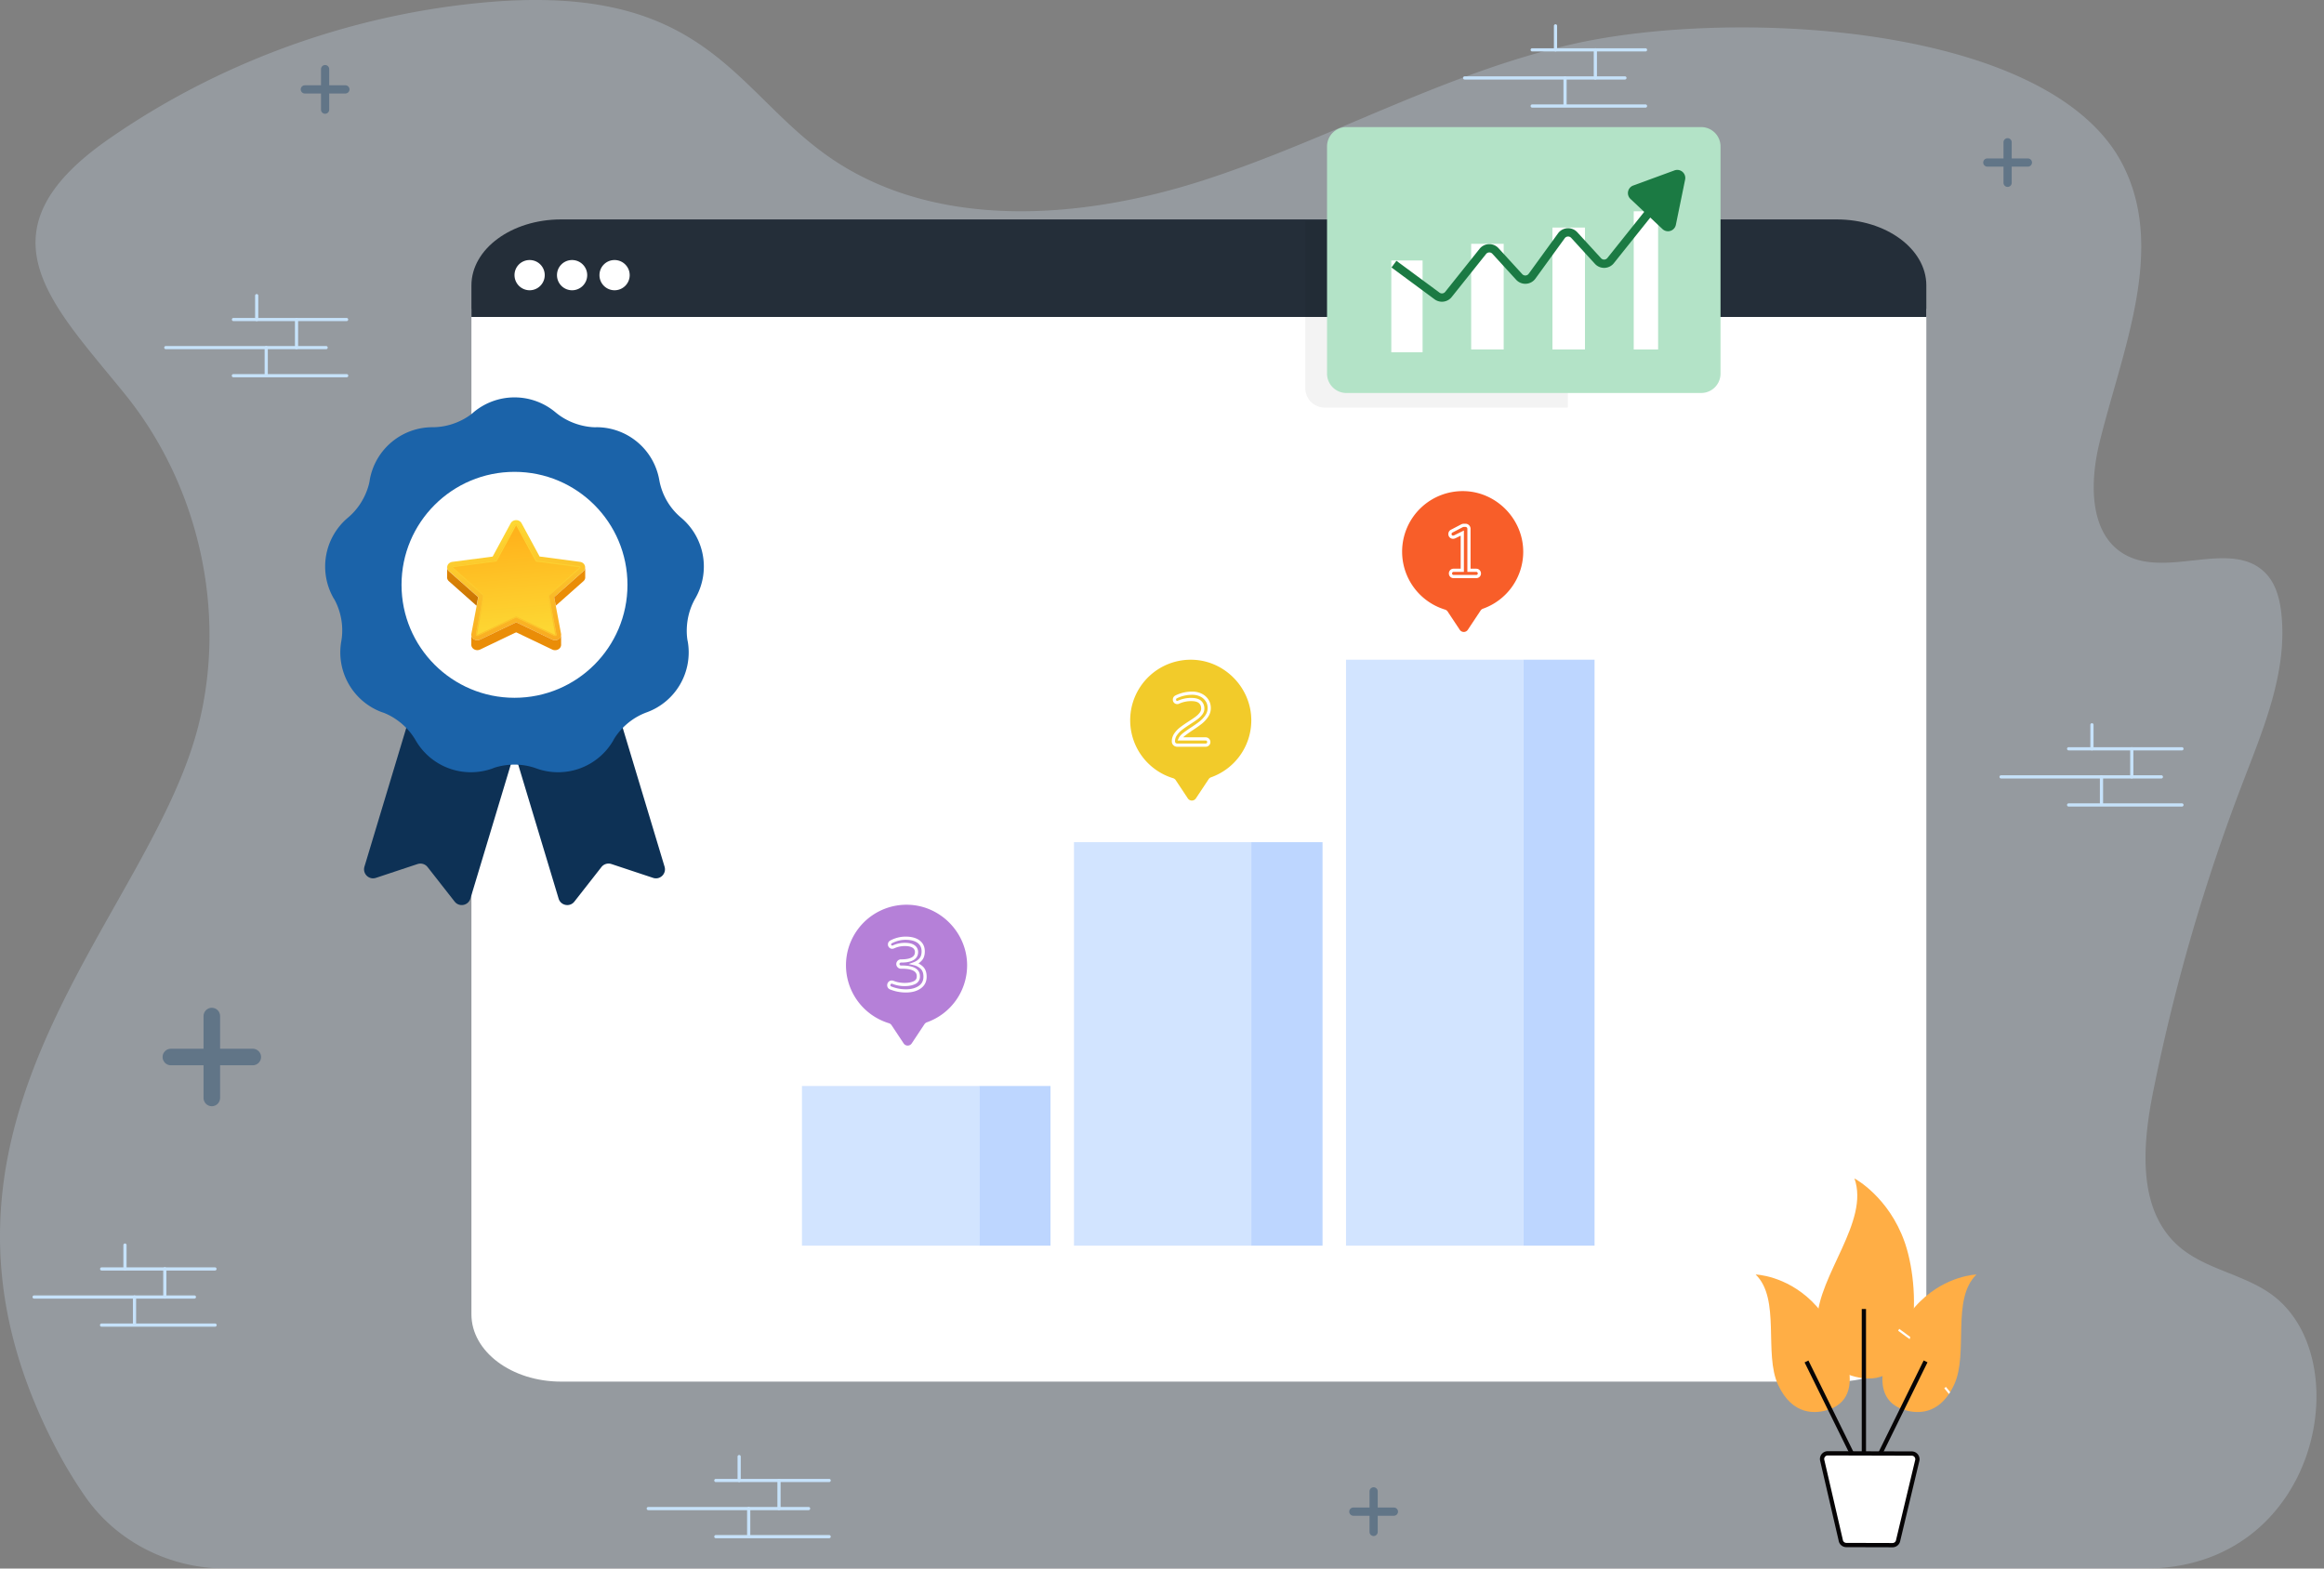 <svg width="280" height="189" viewBox="0 0 280 189" fill="none" xmlns="http://www.w3.org/2000/svg"><rect x="0" y="0" width="280" height="189" fill="#808080" stroke="none"/><g opacity=".3"><path d="M27.193 189h231.232c20.84 0 25.721-24.922 15.543-32.81-3.407-2.642-8.19-3.169-11.437-5.993-5.025-4.364-4.421-12.11-3.132-18.565a230.856 230.856 0 0 1 10.839-37.395c2.518-6.569 5.392-13.368 4.619-20.346-.192-1.759-.669-3.583-1.92-4.852-4.021-4.084-11.569.538-16.692-2.093-4.543-2.33-4.498-8.688-3.303-13.573 2.743-11.179 8.075-23.289 2.798-33.553C247.048 2.907 208.955.907 189.496 5.311c-15.426 3.486-29.364 11.507-44.395 16.381-15.025 4.869-32.798 6.122-45.574-3.034C88.153 10.513 84.689-2.354 57.547.372 41.61 1.97 26.124 7.684 13.07 16.775c-16.124 11.227-6.775 19.887 2.002 30.74 8.936 11.055 12.293 26.247 8.826 39.938-6.023 23.779-37.537 48.258-17.077 87.194a54.534 54.534 0 0 0 3.399 5.616C14.018 185.767 20.416 189 27.193 189Z" fill="#C6D8E9"/><g clip-path="url(#a)"><path d="M30.456 126.365h-3.937v-3.936c0-.549-.45-.999-.999-.999-.548 0-.999.45-.999.999v3.936h-3.937c-.548 0-.998.451-.998.999s.45.999.998.999h3.937v3.937c0 .548.45.998.999.998.548 0 .999-.45.999-.998v-3.937h3.937c.548 0 .998-.451.998-.999s-.45-.999-.998-.999Z" fill="#185998"/></g><g clip-path="url(#b)"><path d="M244.324 19.09h-1.949v-1.948a.496.496 0 0 0-.494-.494.497.497 0 0 0-.495.494v1.949h-1.949a.496.496 0 0 0-.494.494c0 .272.223.495.494.495h1.949v1.949c0 .271.223.494.495.494a.496.496 0 0 0 .494-.494v-1.95h1.949a.497.497 0 0 0 .495-.494.497.497 0 0 0-.495-.494Z" fill="#185998"/></g><g clip-path="url(#c)"><path d="M167.941 181.65h-1.949v-1.948a.497.497 0 0 0-.495-.495.497.497 0 0 0-.494.495v1.948h-1.949a.497.497 0 0 0-.494.495c0 .271.223.494.494.494h1.949v1.949c0 .272.223.495.494.495a.497.497 0 0 0 .495-.495v-1.949h1.949a.496.496 0 0 0 .494-.494.497.497 0 0 0-.494-.495Z" fill="#185998"/></g><g clip-path="url(#d)"><path d="M41.614 10.277h-1.949V8.328a.497.497 0 0 0-.494-.494.497.497 0 0 0-.495.494v1.95h-1.949a.497.497 0 0 0-.494.494c0 .271.223.494.495.494h1.948v1.95c0 .27.223.494.495.494a.497.497 0 0 0 .494-.495v-1.949h1.95a.497.497 0 0 0 .494-.494.497.497 0 0 0-.495-.495Z" fill="#185998"/></g></g><path d="M204.978 139.363h-13.653a.192.192 0 0 1 0-.385h13.653a.193.193 0 1 1 0 .385Zm0 6.77h-13.653a.193.193 0 0 1 0-.386h13.653c.106 0 .193.087.193.193a.194.194 0 0 1-.193.193Zm-2.48-3.386h-19.312a.194.194 0 0 1-.193-.193c0-.106.087-.193.193-.193h19.312c.106 0 .193.087.193.193a.194.194 0 0 1-.193.193Z" fill="#C6E2FA"/><path d="M194.135 139.364a.193.193 0 0 1-.193-.193v-2.877a.192.192 0 0 1 .385 0v2.877a.193.193 0 0 1-.192.193Zm4.8 3.383a.192.192 0 0 1-.193-.193v-3.384a.193.193 0 0 1 .386 0v3.384a.193.193 0 0 1-.193.193Zm-3.652 3.272a.194.194 0 0 1-.193-.193v-3.272c0-.106.087-.193.193-.193.106 0 .193.087.193.193v3.272a.194.194 0 0 1-.193.193Zm28.828-111.617h-13.652a.193.193 0 1 1 0-.385h13.652c.106 0 .193.086.193.192a.193.193 0 0 1-.193.193Zm0 6.768h-13.652a.193.193 0 1 1 0-.385h13.652c.106 0 .193.087.193.193a.193.193 0 0 1-.193.193Zm-2.479-3.383H202.32a.193.193 0 1 1 0-.386h19.312a.193.193 0 0 1 0 .386Z" fill="#C6E2FA"/><path d="M213.268 34.402a.193.193 0 0 1-.193-.193v-2.877a.193.193 0 0 1 .386 0v2.877a.193.193 0 0 1-.193.193Zm4.801 3.385a.193.193 0 0 1-.193-.193V34.21a.193.193 0 1 1 .385 0v3.385a.193.193 0 0 1-.192.193Zm-3.653 3.272a.193.193 0 0 1-.192-.193v-3.272a.193.193 0 1 1 .385 0v3.272a.193.193 0 0 1-.193.193Z" fill="#C6E2FA"/><path d="M232.088 37.212v121.155c0 4.483-4.824 8.109-10.799 8.109H67.591c-5.955 0-10.793-3.626-10.793-8.109V37.212h175.29Z" fill="#fff"/><path d="M232.087 34.392v3.8H56.798v-3.8c0-4.388 4.831-7.952 10.793-7.952h153.704c5.962 0 10.793 3.564 10.793 7.952h-.001Z" fill="#242E39"/><path d="M65.63 33.151c0 1.01-.819 1.824-1.818 1.824a1.827 1.827 0 0 1-1.823-1.824c0-1.01.814-1.818 1.823-1.818 1.01 0 1.818.814 1.818 1.818Zm10.237 0c0 1.01-.82 1.824-1.824 1.824a1.82 1.82 0 0 1-1.818-1.824c0-1.01.814-1.818 1.818-1.818s1.823.814 1.823 1.818Zm-5.119 0c0 1.01-.82 1.824-1.823 1.824a1.82 1.82 0 0 1-1.818-1.824c0-1.01.813-1.818 1.818-1.818 1.004 0 1.823.814 1.823 1.818Z" fill="#fff"/><path d="M117.984 130.855H96.621v19.241h21.363v-19.241Z" fill="#D2E4FF"/><path d="M126.566 130.855h-8.582v19.241h8.582v-19.241Z" fill="#BDD6FF"/><path d="M150.759 101.477h-21.364v48.619h21.364v-48.619Z" fill="#D2E4FF"/><path d="M159.341 101.477h-8.582v48.619h8.582v-48.619Z" fill="#BDD6FF"/><path d="M183.533 79.49H162.17v70.606h21.363V79.49Z" fill="#D2E4FF"/><path d="M192.116 79.49h-8.582v70.606h8.582V79.49Z" fill="#BDD6FF"/><path d="M116.52 116.288a7.283 7.283 0 0 1-4.846 6.894.584.584 0 0 0-.29.223l-1.54 2.322a.582.582 0 0 1-.969 0l-1.464-2.206a.567.567 0 0 0-.315-.23 7.296 7.296 0 0 1 2.476-14.267c3.834.179 6.935 3.426 6.948 7.265v-.001Z" fill="#B580D8"/><path d="M85.77 119.044a.346.346 0 0 1-.23-.337c0-.1.033-.186.1-.26a.327.327 0 0 1 .253-.111c.053 0 .109.012.167.035a3.73 3.73 0 0 0 1.406.257c.46 0 .847-.076 1.163-.226.315-.15.473-.402.473-.756 0-.743-.651-1.114-1.954-1.114h-.141a.356.356 0 0 1-.261-.111.356.356 0 0 1-.11-.261c0-.101.036-.187.11-.261a.358.358 0 0 1 .26-.111h.054c.59 0 1.04-.089 1.353-.269.312-.18.469-.447.469-.801a.779.779 0 0 0-.354-.672c-.236-.164-.584-.247-1.043-.247a3.2 3.2 0 0 0-1.37.292.444.444 0 0 1-.16.035.321.321 0 0 1-.23-.093.31.31 0 0 1-.096-.235.32.32 0 0 1 .176-.3 3.682 3.682 0 0 1 1.75-.451c.678 0 1.203.139 1.575.416.37.277.557.669.557 1.175 0 .408-.102.727-.306.96a1.826 1.826 0 0 1-.764.517c.336.077.635.237.897.482s.394.609.394 1.092c0 .542-.215.963-.641 1.26-.427.297-.978.446-1.65.446a4.77 4.77 0 0 1-1.847-.353v.002Zm23.39.546a5.052 5.052 0 0 1-1.92-.367l-.001-.001a.532.532 0 0 1-.348-.515c0-.148.053-.283.153-.391.156-.17.393-.22.633-.123.4.161.849.242 1.334.242.428 0 .792-.069 1.081-.206.247-.118.362-.303.362-.582 0-.228 0-.921-1.761-.921h-.141a.554.554 0 0 1-.398-.167.554.554 0 0 1 0-.795.555.555 0 0 1 .398-.167h.053c.552 0 .975-.081 1.256-.244.254-.146.372-.347.372-.632a.582.582 0 0 0-.272-.514c-.202-.141-.515-.213-.932-.213-.464 0-.898.092-1.289.274-.263.107-.451.054-.604-.093a.506.506 0 0 1-.157-.374c0-.205.099-.372.277-.47a3.904 3.904 0 0 1 1.844-.475c.717 0 1.285.153 1.689.454.421.315.634.762.634 1.331 0 .453-.118.818-.352 1.086a2.05 2.05 0 0 1-.417.361c.192.093.371.217.536.37.301.283.454.697.454 1.233 0 .607-.243 1.083-.724 1.418-.458.32-1.05.481-1.759.481h-.001Zm-1.773-.725a4.664 4.664 0 0 0 1.773.339c.626 0 1.146-.139 1.539-.412.376-.261.558-.622.558-1.101 0-.425-.112-.745-.332-.95a1.722 1.722 0 0 0-.809-.436l-.637-.146.614-.223c.273-.1.504-.256.685-.463.171-.196.258-.476.258-.833 0-.446-.157-.78-.48-1.021-.336-.25-.826-.377-1.458-.377-.567 0-1.125.145-1.66.428-.053.03-.074.065-.074.131 0 .042.011.07.037.095a.13.13 0 0 0 .096.039.25.25 0 0 0 .087-.021 3.398 3.398 0 0 1 1.442-.306c.521 0 .886.095 1.154.282.286.2.436.487.436.831 0 .419-.195.754-.565.967-.345.199-.819.295-1.45.295h-.052a.163.163 0 0 0-.124.054.165.165 0 0 0-.055.124c0 .049.016.087.055.124a.161.161 0 0 0 .124.054h.141c1.424 0 2.147.44 2.147 1.308a.973.973 0 0 1-.583.93c-.342.162-.761.244-1.247.244a3.945 3.945 0 0 1-1.477-.27c-.092-.038-.156-.028-.205.027a.173.173 0 0 0-.051.129c0 .052.014.08.024.094.02.027.048.049.086.064h.003Z" fill="#fff"/><path d="M150.759 86.764a7.285 7.285 0 0 1-4.846 6.895.575.575 0 0 0-.29.223l-1.541 2.321a.582.582 0 0 1-.969 0l-1.464-2.206a.573.573 0 0 0-.314-.23 7.294 7.294 0 0 1-5.168-6.976 7.296 7.296 0 0 1 7.643-7.29c3.834.179 6.935 3.426 6.948 7.264h.001Z" fill="#F2CB2A"/><path d="M119.964 89.658a.44.44 0 0 1-.132-.331c0-.307.089-.59.269-.85.18-.258.398-.487.654-.684.256-.198.594-.433 1.013-.704.359-.23.645-.424.857-.583a2.66 2.66 0 0 0 .531-.522.987.987 0 0 0 .212-.601c0-.336-.111-.603-.332-.8-.221-.198-.576-.296-1.065-.296-.531 0-1.034.106-1.512.318a.376.376 0 0 1-.168.044.333.333 0 0 1-.336-.345.35.35 0 0 1 .195-.328c.601-.3 1.255-.45 1.962-.45.377 0 .721.075 1.03.225.309.15.554.361.733.632.18.271.27.584.27.937 0 .354-.101.67-.305.968a3.563 3.563 0 0 1-.729.783c-.283.224-.651.484-1.105.778-.413.277-.724.5-.933.668a1.51 1.51 0 0 0-.438.517h3.077c.106 0 .195.037.269.11.073.075.11.164.11.27a.353.353 0 0 1-.11.265.376.376 0 0 1-.269.106h-3.413a.463.463 0 0 1-.336-.128h.001Zm25.292.321h-3.412a.646.646 0 0 1-.47-.183.627.627 0 0 1-.191-.47c0-.345.102-.668.304-.959.191-.275.425-.52.695-.728.263-.202.608-.442 1.025-.712.356-.227.64-.42.847-.576.195-.147.361-.309.492-.483a.795.795 0 0 0 .173-.485c0-.28-.087-.495-.267-.656-.183-.165-.499-.247-.936-.247a3.51 3.51 0 0 0-1.434.301.534.534 0 0 1-.622-.094.524.524 0 0 1-.153-.382c0-.22.102-.392.295-.497a4.533 4.533 0 0 1 2.055-.474c.404 0 .779.082 1.114.245.34.165.613.4.81.7.2.301.302.653.302 1.043 0 .39-.114.748-.338 1.077a3.75 3.75 0 0 1-.769.825 15.22 15.22 0 0 1-1.119.788c-.404.271-.713.492-.917.656a1.855 1.855 0 0 0-.19.174h2.707c.157 0 .298.058.407.167a.557.557 0 0 1 .166.407.547.547 0 0 1-.168.404.573.573 0 0 1-.405.16l-.001-.001Zm-1.741-5.885c.543 0 .934.113 1.193.345.263.235.396.552.396.944 0 .254-.084.495-.25.717a2.822 2.822 0 0 1-.57.56c-.213.161-.506.36-.869.593a15.43 15.43 0 0 0-.998.692 2.86 2.86 0 0 0-.613.643 1.26 1.26 0 0 0-.236.739.25.25 0 0 0 .074.192c.052.05.116.074.202.074h3.412a.186.186 0 0 0 .137-.052.162.162 0 0 0 .05-.126.17.17 0 0 0-.054-.134.171.171 0 0 0-.132-.054h-3.38l.129-.275c.095-.204.26-.4.491-.586.213-.17.531-.4.946-.677.449-.292.816-.55 1.093-.77.266-.21.498-.46.689-.74.183-.266.272-.548.272-.858 0-.311-.077-.59-.238-.83a1.63 1.63 0 0 0-.657-.566 2.153 2.153 0 0 0-.945-.206c-.674 0-1.305.145-1.877.43-.061.034-.087.079-.087.155 0 .063.021.092.039.11.045.045.094.063.185.018a3.895 3.895 0 0 1 1.598-.339Z" fill="#fff"/><path d="M183.522 66.448a7.285 7.285 0 0 1-4.846 6.895.575.575 0 0 0-.29.222l-1.541 2.322a.582.582 0 0 1-.969 0l-1.463-2.206a.579.579 0 0 0-.315-.23 7.294 7.294 0 0 1-5.168-6.976 7.296 7.296 0 0 1 7.643-7.291c3.834.18 6.935 3.427 6.948 7.265l.001-.001Z" fill="#F85E29"/><path d="M153.319 69.364a.363.363 0 0 1-.106-.266c0-.106.035-.195.106-.27a.355.355 0 0 1 .265-.11h1.052v-4.482l-.902.442a.55.55 0 0 1-.203.053.371.371 0 0 1-.275-.106.369.369 0 0 1-.106-.274c0-.165.077-.287.23-.363l1.202-.628a.549.549 0 0 1 .248-.062h.185a.41.41 0 0 1 .3.124.407.407 0 0 1 .124.3v4.995h.875a.37.37 0 0 1 .27.11c.074.074.11.165.11.27a.352.352 0 0 1-.11.266.375.375 0 0 1-.27.106h-2.732a.359.359 0 0 1-.265-.106h.002Zm24.54.299h-2.732a.557.557 0 0 1-.563-.564.57.57 0 0 1 .159-.404.545.545 0 0 1 .404-.17h.86v-3.98l-.624.306a.739.739 0 0 1-.288.072.568.568 0 0 1-.411-.162.568.568 0 0 1-.163-.41.57.57 0 0 1 .336-.535l1.2-.626a.74.74 0 0 1 .337-.084h.186a.6.6 0 0 1 .436.18c.118.118.18.27.18.437v4.802h.683c.156 0 .296.058.406.167.109.11.167.25.167.407a.551.551 0 0 1-.17.405.574.574 0 0 1-.403.16v-.001Zm-2.732-.752a.164.164 0 0 0-.126.051.183.183 0 0 0-.052.136c0 .057.016.095.05.129s.074.05.128.05h2.732a.18.18 0 0 0 .136-.053.16.16 0 0 0 .051-.126.179.179 0 0 0-.054-.133.175.175 0 0 0-.133-.054h-1.068v-5.188a.218.218 0 0 0-.067-.164.215.215 0 0 0-.164-.067h-.186a.358.358 0 0 0-.161.041l-1.199.626c-.092.046-.127.1-.127.192 0 .078.027.115.05.138.023.023.059.049.138.049a.359.359 0 0 0 .127-.037l1.17-.575v4.985h-1.245Z" fill="#fff"/><path d="m74.45 85.786 5.619 18.645c.255.846-.548 1.628-1.384 1.348l-5.02-1.668a1.091 1.091 0 0 0-1.201.362l-3.262 4.165c-.542.696-1.643.488-1.898-.358l-5.62-18.645 12.765-3.849Z" fill="#0D3155"/><path d="m49.528 85.786-5.62 18.645c-.254.846.548 1.628 1.384 1.348l5.02-1.668c.439-.144.92.001 1.202.362l3.262 4.165c.541.696 1.643.488 1.898-.358l5.619-18.645-12.765-3.849Z" fill="#0D3155"/><path d="M66.927 49.68c2.316 1.944 4.99 1.807 4.937 1.797a7.683 7.683 0 0 1 7.565 6.349 7.682 7.682 0 0 0 2.628 4.551 7.684 7.684 0 0 1 1.715 9.727c-1.512 2.62-.913 5.227-.913 5.175a7.683 7.683 0 0 1-4.938 8.553c-2.865 1.043-4.068 3.43-4.025 3.378a7.682 7.682 0 0 1-9.28 3.378c-2.841-1.034-5.307.01-5.255 0a7.682 7.682 0 0 1-9.28-3.378c-1.523-2.639-4.076-3.408-4.025-3.378a7.683 7.683 0 0 1-4.938-8.553c.53-3.002-.931-5.227-.913-5.175a7.683 7.683 0 0 1 1.715-9.727c2.335-1.96 2.646-4.603 2.628-4.551a7.682 7.682 0 0 1 7.565-6.349c3.048 0 4.99-1.826 4.938-1.797a7.681 7.681 0 0 1 9.875 0Z" fill="#1B63A9"/><path d="M61.988 84.08c7.517 0 13.611-6.094 13.611-13.612s-6.094-13.613-13.61-13.613c-7.518 0-13.612 6.095-13.612 13.613S54.471 84.08 61.988 84.08Z" fill="#fff"/><g clip-path="url(#e)"><path d="m62.838 63.042 2.174 4.015 4.87.644c.133.018.258.07.361.15a.66.66 0 0 1 .22.303.605.605 0 0 1 .013.362.652.652 0 0 1-.2.314l-3.511 3.125.832 4.41a.608.608 0 0 1-.044.362.676.676 0 0 1-.246.285.791.791 0 0 1-.766.052l-4.347-2.083-4.348 2.084a.791.791 0 0 1-.766-.052.676.676 0 0 1-.246-.287.608.608 0 0 1-.043-.36l.832-4.411-3.524-3.125a.65.65 0 0 1-.2-.314.604.604 0 0 1 .013-.362.66.66 0 0 1 .22-.302.762.762 0 0 1 .362-.151l4.862-.637 2.174-4.015a.686.686 0 0 1 .266-.273.78.78 0 0 1 .772-.004c.116.065.21.159.27.27Z" fill="url(#f)"/><path d="M66.877 76.629a.168.168 0 0 1-.075-.02L62.186 74.4l-4.618 2.208a.174.174 0 0 1-.075.02.184.184 0 0 1-.07-.017.165.165 0 0 1-.057-.041.13.13 0 0 1-.032-.055.123.123 0 0 1-.002-.062l.882-4.675-3.735-3.314a.144.144 0 0 1-.045-.07.135.135 0 0 1 .003-.08.148.148 0 0 1 .05-.068.17.17 0 0 1 .08-.034l5.164-.683 2.309-4.256a.148.148 0 0 1 .06-.061.168.168 0 0 1 .086-.022c.03 0 .06.007.086.022a.144.144 0 0 1 .058.061l2.31 4.256 5.162.683a.17.17 0 0 1 .082.033c.023.018.04.041.05.068.01.026.01.054.004.08a.144.144 0 0 1-.045.071l-3.737 3.31.884 4.675a.123.123 0 0 1-.002.063.132.132 0 0 1-.032.054.166.166 0 0 1-.057.044.182.182 0 0 1-.072.017Z" fill="url(#g)"/><path d="m57.607 71.954-3.524-3.124a.654.654 0 0 1-.176-.248.6.6 0 0 1-.039-.292v1.201c-.012.1.001.2.039.293a.647.647 0 0 0 .176.247l3.33 2.954.194-1.03Z" fill="url(#h)"/><path d="M67.603 76.55a.628.628 0 0 1-.121.299.71.71 0 0 1-.26.213.788.788 0 0 1-.68.003l-4.348-2.084-4.348 2.084a.788.788 0 0 1-.675 0 .713.713 0 0 1-.26-.208.629.629 0 0 1-.126-.295v1.059a.61.61 0 0 0 .069.344.685.685 0 0 0 .252.264.787.787 0 0 0 .74.036l4.24-2.03.126-.036 4.33 2.071a.789.789 0 0 0 .74-.036.686.686 0 0 0 .252-.264.61.61 0 0 0 .069-.344V76.55Z" fill="url(#i)"/><path d="M70.504 68.293a.6.6 0 0 1-.04.292.651.651 0 0 1-.176.247l-3.523 3.123.197 1.029 3.33-2.954a.646.646 0 0 0 .177-.247.593.593 0 0 0 .039-.293v-1.2l-.004.003Z" fill="url(#j)"/><path d="M69.893 68.461a.145.145 0 0 0 .045-.07.136.136 0 0 0-.004-.081.148.148 0 0 0-.05-.068.17.17 0 0 0-.082-.032l-5.162-.684-2.308-4.256a.144.144 0 0 0-.058-.061.164.164 0 0 0-.086-.021.177.177 0 0 0-.087.02.148.148 0 0 0-.06.062l-2.307 4.256-5.164.684a.17.17 0 0 0-.081.033.147.147 0 0 0-.05.067.135.135 0 0 0-.003.081.145.145 0 0 0 .045.07l3.735 3.314-.882 4.675a.123.123 0 0 0 .002.062.167.167 0 0 0 .088.096.19.19 0 0 0 .07.017.175.175 0 0 0 .075-.02l4.619-2.208 4.618 2.208a.179.179 0 0 0 .076.02.183.183 0 0 0 .07-.016.165.165 0 0 0 .056-.042.13.13 0 0 0 .032-.055.122.122 0 0 0 .001-.062l-.883-4.675 3.735-3.314Zm-2.996 8.027a.028.028 0 0 1-.018.01l-4.693-2.242-4.694 2.245s-.011 0-.02-.024l.894-4.738-3.788-3.36s-.01 0 0-.02 0-.011.017-.013l5.235-.692 2.344-4.315h.018c.018 0 .014 0 .018.01l2.342 4.316 5.236.692c.012 0 .014 0 .018.013.004.012 0 .012 0 .02l-3.8 3.35.891 4.748Z" fill="url(#k)"/></g><path d="M188.9 34.757v14.35h-29.302a2.33 2.33 0 0 1-2.332-2.333V26.619h23.497a8.14 8.14 0 0 1 8.137 8.138Z" fill="#000" opacity=".05"/><path d="M220.399 169.826c-1.619.566-4.441.774-6.178-2.975-1.737-3.748.339-10.353-2.698-13.28 0 0 3.563.094 6.772 3.226 3.21 3.131 7.265 11.227 2.103 13.029h.001Z" fill="#FFAE45"/><path d="M230.152 161.096c-.021.088-.041.178-.067.266-.775 2.958-2.503 5.082-5.647 4.697-2.212-.271-5.625-1.651-5.498-7.022.132-5.379 6.338-11.882 4.485-17.043.124.065 4.123 2.237 6.04 7.641.005.011.087.251.09.263.995 2.992 1.45 7.643.597 11.198Z" fill="#FFAE45"/><path d="M224.821 157.729h-.514v17.934h.514v-17.934Z" fill="#060405"/><path d="M238.133 153.571c-3.068 2.956-.926 9.459-2.697 13.281-.15.326-.311.62-.473.886-.05.08-.099.155-.148.228-1.733 2.581-4.121 2.364-5.557 1.86-3.718-1.297-2.654-5.86-.568-9.479.041-.078.085-.153.132-.227.78-1.318 1.689-2.494 2.54-3.323 3.208-3.132 6.771-3.225 6.771-3.225v-.001Z" fill="#FFAE45"/><path d="m231.768 163.926-6.085 12.373.461.227 6.085-12.373-.461-.227Zm-13.884.009-.462.227 6.092 12.37.462-.227-6.092-12.37Z" fill="#060405"/><path d="m228.013 186.182-5.562-.014a.686.686 0 0 1-.675-.575l-2.242-9.681a.686.686 0 0 1 .678-.796l10.119.027a.685.685 0 0 1 .674.798l-2.314 9.669a.685.685 0 0 1-.678.571v.001Z" fill="#fff"/><path d="M228.016 186.44h-.003l-5.563-.015a.936.936 0 0 1-.927-.791l-2.239-9.664a.942.942 0 0 1 .927-1.111h.002l10.119.027a.943.943 0 0 1 .927 1.099l-2.317 9.686a.934.934 0 0 1-.925.769h-.001Zm-7.805-11.066a.427.427 0 0 0-.422.496l2.238 9.664a.431.431 0 0 0 .425.376l5.563.015h.002c.209 0 .387-.15.421-.357l2.317-9.686a.428.428 0 0 0-.424-.481l-10.119-.027h-.001Z" fill="#060405"/><path d="M234.962 167.739c-.049.08-.098.155-.147.227l-.566-.685.199-.165.514.623Zm-4.81-6.643c-.021.088-.041.178-.067.266-.25-.173-.674-.476-1.395-1.016.041-.077.086-.152.132-.227.502.372 1.002.744 1.33.977Z" fill="#fff"/><path d="M99.899 178.582H86.246a.193.193 0 0 1 0-.386h13.653a.193.193 0 0 1 0 .386Zm0 6.768H86.246a.193.193 0 0 1 0-.386h13.653a.193.193 0 0 1 0 .386Zm-2.479-3.383H78.106a.193.193 0 0 1 0-.386H97.42a.193.193 0 0 1 0 .386Z" fill="#C6E2FA"/><path d="M89.056 178.582a.193.193 0 0 1-.193-.193v-2.877c0-.106.087-.193.193-.193.106 0 .193.087.193.193v2.877a.193.193 0 0 1-.193.193Zm4.8 3.384a.193.193 0 0 1-.193-.193v-3.384c0-.106.087-.193.193-.193.106 0 .193.087.193.193v3.384a.193.193 0 0 1-.193.193Zm-3.652 3.272a.193.193 0 0 1-.193-.193v-3.272c0-.106.087-.193.193-.193.106 0 .193.087.193.193v3.272a.193.193 0 0 1-.193.193ZM41.77 38.693H28.118a.193.193 0 0 1 0-.385H41.77a.193.193 0 0 1 0 .385Zm0 6.77H28.118a.193.193 0 0 1 0-.386H41.77a.193.193 0 0 1 0 .386Zm-2.48-3.385H19.978a.193.193 0 0 1 0-.386H39.29a.193.193 0 0 1 0 .386Z" fill="#C6E2FA"/><path d="M30.927 38.694a.193.193 0 0 1-.193-.193v-2.877a.193.193 0 0 1 .386 0v2.877a.193.193 0 0 1-.193.193Zm4.8 3.384a.193.193 0 0 1-.193-.193V38.5a.193.193 0 0 1 .386 0v3.384a.193.193 0 0 1-.193.193Zm-3.652 3.272a.193.193 0 0 1-.193-.193v-3.272a.193.193 0 0 1 .386 0v3.272a.193.193 0 0 1-.193.193ZM198.254 6.2h-13.653a.193.193 0 0 1-.193-.193c0-.106.087-.193.193-.193h13.653c.106 0 .193.087.193.193a.193.193 0 0 1-.193.193Zm0 6.768h-13.653a.193.193 0 0 1-.193-.193c0-.106.087-.193.193-.193h13.653c.106 0 .193.087.193.193a.193.193 0 0 1-.193.193Zm-2.48-3.384h-19.312a.193.193 0 0 1-.193-.193c0-.106.087-.193.193-.193h19.312c.106 0 .193.087.193.193a.193.193 0 0 1-.193.193Z" fill="#C6E2FA"/><path d="M187.411 6.2a.193.193 0 0 1-.193-.193V3.13a.193.193 0 1 1 .385 0v2.877a.193.193 0 0 1-.192.193Zm4.8 3.383a.193.193 0 0 1-.193-.193V6.005a.193.193 0 0 1 .386 0V9.39a.193.193 0 0 1-.193.193Zm-3.652 3.272a.194.194 0 0 1-.193-.193v-3.27c0-.107.087-.194.193-.194.106 0 .193.087.193.193v3.271a.194.194 0 0 1-.193.193Zm74.327 77.563h-13.653a.193.193 0 0 1-.193-.193c0-.106.087-.193.193-.193h13.653c.106 0 .193.087.193.193a.193.193 0 0 1-.193.193Zm0 6.768h-13.653a.193.193 0 0 1-.193-.193c0-.107.087-.193.193-.193h13.653c.106 0 .193.086.193.193a.193.193 0 0 1-.193.193Zm-2.48-3.384h-19.312a.193.193 0 0 1-.193-.193c0-.106.087-.193.193-.193h19.312a.193.193 0 1 1 0 .386Z" fill="#C6E2FA"/><path d="M252.042 90.418a.193.193 0 0 1-.192-.193v-2.877a.193.193 0 1 1 .385 0v2.877a.193.193 0 0 1-.193.193Zm4.801 3.384a.193.193 0 0 1-.193-.193v-3.385c0-.106.087-.193.193-.193.106 0 .193.087.193.193v3.385a.193.193 0 0 1-.193.193Zm-3.652 3.271a.193.193 0 0 1-.193-.193v-3.271a.193.193 0 0 1 .386 0v3.27a.193.193 0 0 1-.193.194Zm-227.29 56.02H12.25a.193.193 0 0 1 0-.386H25.9a.193.193 0 0 1 0 .386Zm0 6.767H12.25a.193.193 0 1 1 0-.385H25.9a.193.193 0 1 1 0 .385Zm-2.479-3.383H4.11a.193.193 0 0 1 0-.386h19.312a.193.193 0 1 1 0 .386Z" fill="#C6E2FA"/><path d="M15.058 153.093a.193.193 0 0 1-.193-.193v-2.877c0-.106.087-.193.193-.193.106 0 .193.087.193.193v2.877a.194.194 0 0 1-.193.193Zm4.801 3.384a.193.193 0 0 1-.193-.193v-3.385a.193.193 0 1 1 .385 0v3.385a.193.193 0 0 1-.192.193Zm-3.652 3.271a.193.193 0 0 1-.193-.193v-3.271a.193.193 0 1 1 .386 0v3.271a.193.193 0 0 1-.193.193Z" fill="#C6E2FA"/><path d="M204.959 15.312h-42.742a2.333 2.333 0 0 0-2.333 2.333V45.02a2.333 2.333 0 0 0 2.333 2.333h42.742a2.333 2.333 0 0 0 2.333-2.333V17.645a2.333 2.333 0 0 0-2.333-2.333Z" fill="#B3E3C7"/><path d="M171.395 31.387h-3.768v11.06h3.768v-11.06Zm9.771-2.009h-3.917v12.73h3.917v-12.73Zm9.793-1.958h-3.917v14.689h3.917v-14.69Zm8.813-1.96h-2.938v16.65h2.938V25.46Z" fill="#fff"/><path d="m203.028 21.633-1.116 5.457a.968.968 0 0 1-1.612.511l-3.859-3.631a.967.967 0 0 1 .33-1.614l4.975-1.825a.969.969 0 0 1 1.282 1.102Z" fill="#1B7A43"/><path d="M199.184 25.773a.5.5 0 0 0-.782-.624l.782.624Zm-6.655 5.68-.369.337.369-.337Zm1.519-.051-.39-.312.39.312Zm-5.928-2.99.404.293-.404-.294Zm-5.084 4.958-.369.338.369-.338Zm1.547-.087.404.294-.404-.294Zm-5.929-2.991-.391-.312.391.312Zm-11.005 1.936 5.189 3.835.594-.805-5.189-3.834-.594.804Zm7.252 3.564 4.144-5.188-.782-.624-4.143 5.188.781.624Zm4.903-5.214 2.863 3.13.738-.675-2.863-3.13-.738.675Zm5.183 2.999 3.537-4.872-.809-.588-3.537 4.872.809.588Zm4.311-4.916 2.862 3.13.738-.676-2.862-3.129-.738.675Zm5.141 3.053 4.745-5.941-.782-.624-4.744 5.94.781.625Zm-2.279.076a1.5 1.5 0 0 0 2.279-.076l-.781-.624a.5.5 0 0 1-.76.025l-.738.675Zm-3.636-3.085a.5.5 0 0 1 .774-.044l.738-.675a1.5 1.5 0 0 0-2.321.131l.809.588Zm-5.857 5.003a1.5 1.5 0 0 0 2.32-.131l-.809-.588a.5.5 0 0 1-.773.044l-.738.675Zm-3.622-3.104a.5.5 0 0 1 .759-.026l.738-.674a1.5 1.5 0 0 0-2.279.076l.782.624Zm-6.207 5.459a1.5 1.5 0 0 0 2.063-.27l-.781-.625a.5.5 0 0 1-.688.09l-.594.805Z" fill="#1B7A43"/><defs><linearGradient id="f" x1="61.109" y1="63.279" x2="63.594" y2="77.454" gradientUnits="userSpaceOnUse"><stop stop-color="#FDD733"/><stop offset="1" stop-color="#F9AB21"/></linearGradient><linearGradient id="g" x1="61.773" y1="64.484" x2="62.789" y2="75.991" gradientUnits="userSpaceOnUse"><stop stop-color="#FFB31C"/><stop offset="1" stop-color="#FDD733"/></linearGradient><linearGradient id="h" x1="55.757" y1="66.967" x2="55.698" y2="76.761" gradientUnits="userSpaceOnUse"><stop stop-color="#EA8D07"/><stop offset="1" stop-color="#B26500"/></linearGradient><linearGradient id="i" x1="1730.49" y1="504.48" x2="1730.12" y2="687.717" gradientUnits="userSpaceOnUse"><stop stop-color="#EA8D07"/><stop offset="1" stop-color="#B26500"/></linearGradient><linearGradient id="j" x1="767.608" y1="668.702" x2="765.55" y2="924.42" gradientUnits="userSpaceOnUse"><stop stop-color="#EA8D07"/><stop offset="1" stop-color="#B26500"/></linearGradient><linearGradient id="k" x1="62.097" y1="63.454" x2="62.293" y2="76.614" gradientUnits="userSpaceOnUse"><stop stop-color="#FDD733"/><stop offset="1" stop-color="#FBC12A"/></linearGradient><clipPath id="a"><path fill="#fff" d="M19.586 121.43h11.869v11.869H19.586z"/></clipPath><clipPath id="b"><path fill="#fff" d="M238.943 16.648h5.876v5.876h-5.876z"/></clipPath><clipPath id="c"><path fill="#fff" d="M162.56 179.207h5.876v5.876h-5.876z"/></clipPath><clipPath id="d"><path fill="#fff" d="M36.233 7.834h5.876v5.876h-5.876z"/></clipPath><clipPath id="e"><path fill="#fff" d="M53.86 62.673h16.648v15.668H53.86z"/></clipPath></defs></svg>